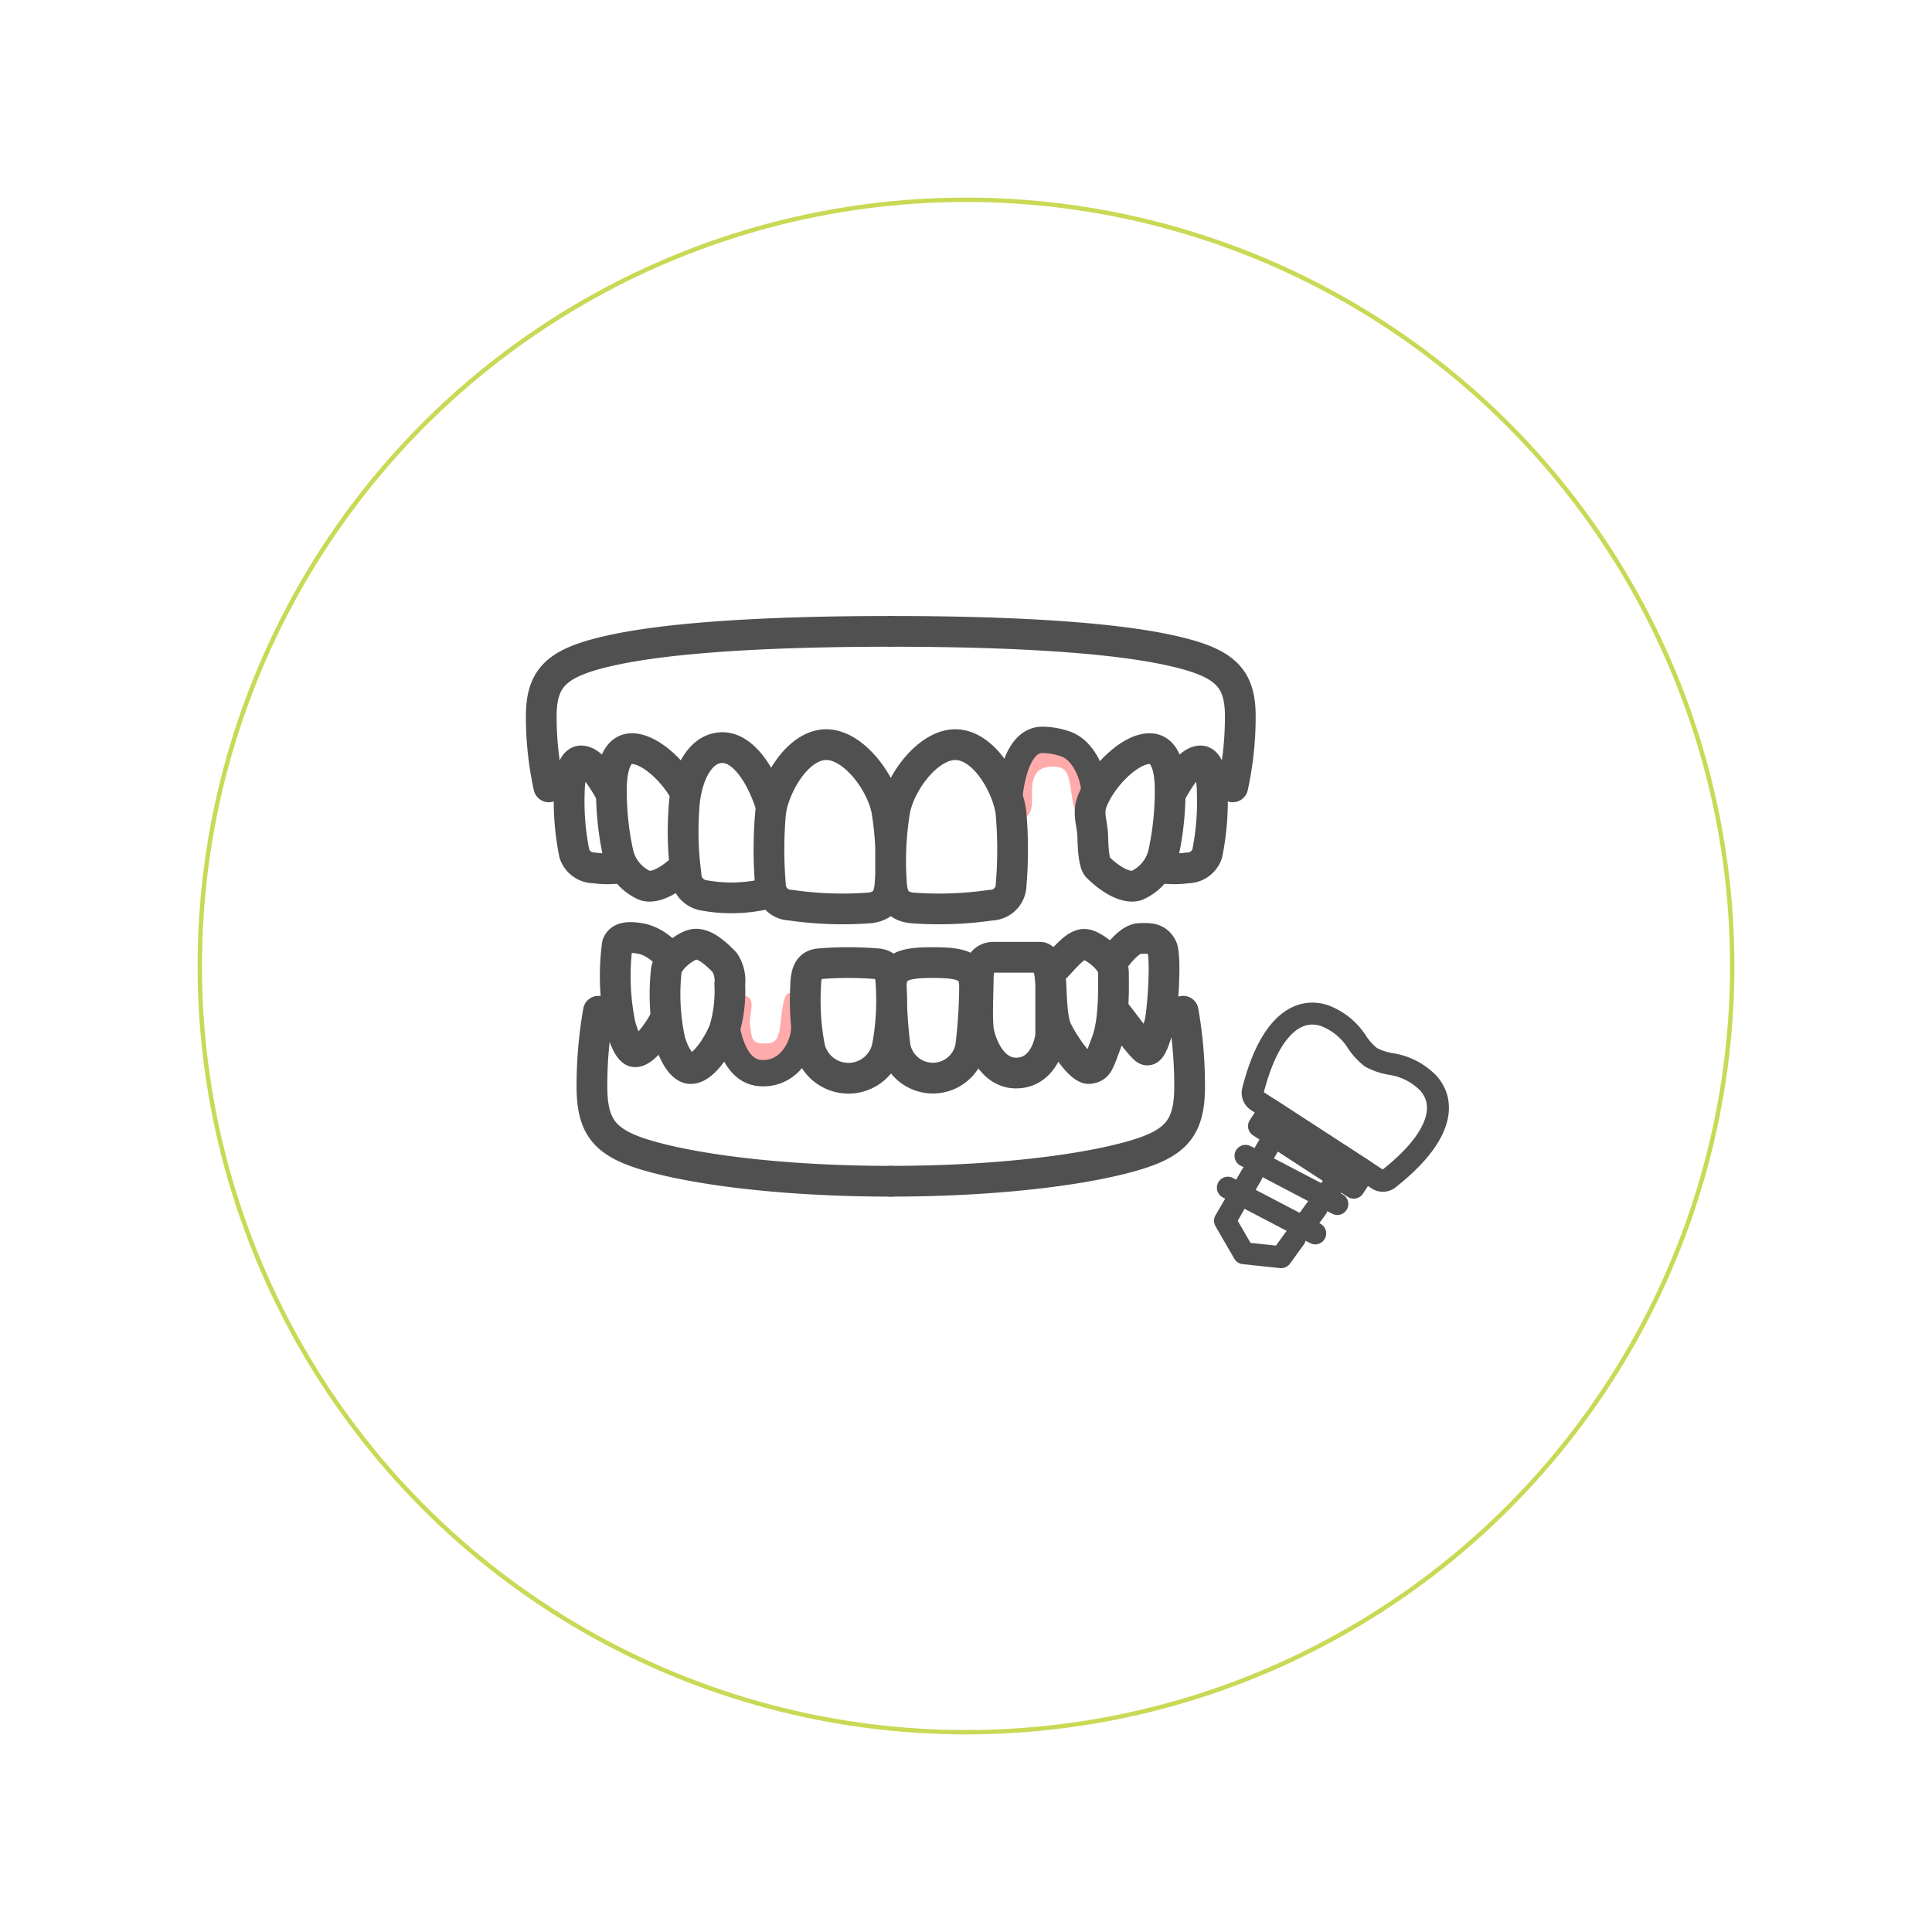 <svg xmlns="http://www.w3.org/2000/svg" xmlns:xlink="http://www.w3.org/1999/xlink" width="220" height="220" viewBox="0 0 220 220">
  <defs>
    <filter id="Ellipse_11" x="0" y="0" width="220" height="220" filterUnits="userSpaceOnUse">
      <feOffset input="SourceAlpha"/>
      <feGaussianBlur stdDeviation="7.5" result="blur"/>
      <feFlood flood-opacity="0.102"/>
      <feComposite operator="in" in2="blur"/>
      <feComposite in="SourceGraphic"/>
    </filter>
  </defs>
  <g id="Group_17918" data-name="Group 17918" transform="translate(-1166.5 -4903.5)">
    <g transform="matrix(1, 0, 0, 1, 1166.5, 4903.5)" filter="url(#Ellipse_11)">
      <g id="Ellipse_11-2" data-name="Ellipse 11" transform="translate(22.5 22.5)" fill="#fff" stroke="#c9d955" stroke-width="0.5">
        <circle cx="87.5" cy="87.5" r="87.5" stroke="none"/>
        <circle cx="87.5" cy="87.5" r="87.25" fill="none"/>
      </g>
    </g>
    <g id="Group_106" data-name="Group 106" transform="translate(1228.135 4975.396)">
      <path id="Path_193" data-name="Path 193" d="M1.919,8.992c2.012-.5.672-2.732.556-4.056s.176-2.1,1.577-2.53,1.86.035,2.4,1.041,1.7,4.956,2.579,3.2S6.9-1.3,2.729.243-.092,9.494,1.919,8.992Z" transform="translate(54.706 12.093) rotate(14)" fill="#ffabab"/>
      <path id="Path_194" data-name="Path 194" d="M2.274.021c1.87.466.245,2.222.136,3.453s-.48,2.016.823,2.413,1.7.115,2.2-.821S7.091-.2,7.907,1.425,6.067,9.991,2.186,8.56.4-.446,2.274.021Z" transform="translate(20.599 41.991) rotate(-14)" fill="#ffabab"/>
      <g id="Group_54" data-name="Group 54">
        <path id="Path_118" data-name="Path 118" d="M496.331,472.82a49.178,49.178,0,0,1,.737,8.571c0,4.737-1.546,6.5-6.58,7.925-5.965,1.694-16.027,2.863-27.449,2.863" transform="translate(-423.239 -429.566)" fill="none" stroke="#505050" stroke-linecap="round" stroke-linejoin="round" stroke-width="3.5"/>
        <path id="Path_119" data-name="Path 119" d="M73.193,472.82a49.171,49.171,0,0,0-.737,8.571c0,4.737,1.546,6.5,6.58,7.925,5.965,1.694,16.027,2.863,27.449,2.863" transform="translate(-66.685 -429.566)" fill="none" stroke="#505050" stroke-linecap="round" stroke-linejoin="round" stroke-width="3.5"/>
        <path id="Path_120" data-name="Path 120" d="M109.836,379.665c-.562-.783-2.069-2.707-4.1-3.082-1.669-.309-2.422-.029-2.673.687a27.647,27.647,0,0,0,.358,9.262c.366,1.211.891,2.648,1.491,2.9,1.035.436,3.362-2.842,3.794-4.169.226-.695,1.129-5.6,1.129-5.6" transform="translate(-94.407 -341.6)" fill="#fff"/>
        <path id="Path_121" data-name="Path 121" d="M109.836,379.665c-.562-.783-2.069-2.707-4.1-3.082-1.669-.309-2.422-.029-2.673.687a27.647,27.647,0,0,0,.358,9.262c.366,1.211.891,2.648,1.491,2.9,1.035.436,3.362-2.842,3.794-4.169C108.934,384.57,109.836,379.665,109.836,379.665Z" transform="translate(-94.407 -341.6)" fill="none" stroke="#505050" stroke-linecap="round" stroke-linejoin="round" stroke-width="3.5"/>
        <path id="Path_122" data-name="Path 122" d="M7.073,23.918a37.3,37.3,0,0,1-.862-8.045c0-4.447,1.808-6.1,7.7-7.439,6.976-1.59,18.745-2.224,32.1-2.224" transform="translate(-6.211 -6.211)" fill="none" stroke="#505050" stroke-linecap="round" stroke-linejoin="round" stroke-width="3.5"/>
        <path id="Path_123" data-name="Path 123" d="M44.23,175.533c-1.12-.1-1.405,2.042-1.428,3.534a29.9,29.9,0,0,0,.576,7.018,2.366,2.366,0,0,0,2.256,1.624A10.2,10.2,0,0,0,49.2,187.6c.4-.1.171-2.729-.043-3.753a12.49,12.49,0,0,0-.853-3.177c-.821-1.5-2.457-5-4.072-5.138" transform="translate(-39.61 -160.778)" fill="#fff"/>
        <path id="Path_124" data-name="Path 124" d="M44.23,175.533c-1.12-.1-1.405,2.042-1.428,3.534a29.9,29.9,0,0,0,.576,7.018,2.366,2.366,0,0,0,2.256,1.624A10.2,10.2,0,0,0,49.2,187.6c.4-.1.171-2.729-.043-3.753a12.49,12.49,0,0,0-.853-3.177C47.481,179.17,45.845,175.674,44.23,175.533Z" transform="translate(-39.61 -160.778)" fill="none" stroke="#505050" stroke-linecap="round" stroke-linejoin="round" stroke-width="3.5"/>
        <path id="Path_125" data-name="Path 125" d="M100.221,159.457c-1.513.015-2.314,1.692-2.313,4.708a33.262,33.262,0,0,0,.724,7.052,5.332,5.332,0,0,0,3.094,3.831c.97.326,2.656-.36,4.433-2.1.426-.416.528-2.142.561-3.488.039-1.572.659-2.625,0-4.171-1.217-2.872-4.321-5.857-6.5-5.835" transform="translate(-89.919 -146.105)" fill="#fff"/>
        <path id="Path_126" data-name="Path 126" d="M100.221,159.457c-1.513.015-2.314,1.692-2.313,4.708a33.262,33.262,0,0,0,.724,7.052,5.332,5.332,0,0,0,3.094,3.831c.97.326,2.656-.36,4.433-2.1.426-.416.528-2.142.561-3.488.039-1.572.659-2.625,0-4.171C105.506,162.42,102.4,159.435,100.221,159.457Z" transform="translate(-89.919 -146.105)" fill="none" stroke="#505050" stroke-linecap="round" stroke-linejoin="round" stroke-width="3.5"/>
        <path id="Path_127" data-name="Path 127" d="M196.265,158.133c-2.867,0-4.263,3.791-4.4,7.009a35.853,35.853,0,0,0,.234,7.389,2.42,2.42,0,0,0,1.927,2.405,17.369,17.369,0,0,0,6.766-.054,2.1,2.1,0,0,0,1.693-2.368,26.188,26.188,0,0,0-.194-5.935c-1.246-5.218-3.669-8.448-6.026-8.446" transform="translate(-175.621 -144.897)" fill="#fff"/>
        <path id="Path_128" data-name="Path 128" d="M196.265,158.133c-2.867,0-4.263,3.791-4.4,7.009a35.853,35.853,0,0,0,.234,7.389,2.42,2.42,0,0,0,1.927,2.405,17.369,17.369,0,0,0,6.766-.054,2.1,2.1,0,0,0,1.693-2.368,26.188,26.188,0,0,0-.194-5.935C201.045,161.361,198.622,158.131,196.265,158.133Z" transform="translate(-175.621 -144.897)" fill="none" stroke="#505050" stroke-linecap="round" stroke-linejoin="round" stroke-width="3.5"/>
        <path id="Path_129" data-name="Path 129" d="M317.223,161.722c-.628-3.256-3.908-7.638-7.07-7.466-3.355.183-5.93,5.166-6.17,7.887a48.067,48.067,0,0,0,0,8.119,2.327,2.327,0,0,0,2.286,2.267,40.881,40.881,0,0,0,9.075.307c1.8-.244,2.152-1.36,2.255-2.712a35.305,35.305,0,0,0-.376-8.4" transform="translate(-277.883 -141.354)" fill="#fff"/>
        <path id="Path_130" data-name="Path 130" d="M317.223,161.722c-.628-3.256-3.908-7.638-7.07-7.466-3.355.183-5.93,5.166-6.17,7.887a48.067,48.067,0,0,0,0,8.119,2.327,2.327,0,0,0,2.286,2.267,40.881,40.881,0,0,0,9.075.307c1.8-.244,2.152-1.36,2.255-2.712A35.305,35.305,0,0,0,317.223,161.722Z" transform="translate(-277.883 -141.354)" fill="none" stroke="#505050" stroke-linecap="round" stroke-linejoin="round" stroke-width="3.5"/>
        <path id="Path_131" data-name="Path 131" d="M501.977,23.918a37.3,37.3,0,0,0,.862-8.045c0-4.447-1.808-6.1-7.7-7.439-6.976-1.59-18.745-2.224-32.1-2.224" transform="translate(-423.239 -6.211)" fill="none" stroke="#505050" stroke-linecap="round" stroke-linejoin="round" stroke-width="3.5"/>
        <path id="Path_132" data-name="Path 132" d="M812.505,175.533c1.12-.1,1.405,2.042,1.428,3.534a29.892,29.892,0,0,1-.576,7.018,2.366,2.366,0,0,1-2.256,1.624,10.2,10.2,0,0,1-3.564-.108c-.4-.1-.171-2.729.043-3.753a12.49,12.49,0,0,1,.853-3.177c.821-1.5,2.457-5,4.072-5.138" transform="translate(-737.525 -160.778)" fill="#fff"/>
        <path id="Path_133" data-name="Path 133" d="M812.505,175.533c1.12-.1,1.405,2.042,1.428,3.534a29.892,29.892,0,0,1-.576,7.018,2.366,2.366,0,0,1-2.256,1.624,10.2,10.2,0,0,1-3.564-.108c-.4-.1-.171-2.729.043-3.753a12.49,12.49,0,0,1,.853-3.177C809.254,179.17,810.89,175.674,812.505,175.533Z" transform="translate(-737.525 -160.778)" fill="none" stroke="#505050" stroke-linecap="round" stroke-linejoin="round" stroke-width="3.5"/>
        <path id="Path_134" data-name="Path 134" d="M730.356,159.457c1.513.015,2.314,1.692,2.313,4.708a33.261,33.261,0,0,1-.724,7.052,5.332,5.332,0,0,1-3.094,3.831c-.97.326-2.656-.36-4.433-2.1-.426-.416-.528-2.142-.561-3.488-.039-1.572-.659-2.625,0-4.171,1.217-2.872,4.321-5.857,6.5-5.835" transform="translate(-661.058 -146.105)" fill="#fff"/>
        <path id="Path_135" data-name="Path 135" d="M730.356,159.457c1.513.015,2.314,1.692,2.313,4.708a33.261,33.261,0,0,1-.724,7.052,5.332,5.332,0,0,1-3.094,3.831c-.97.326-2.656-.36-4.433-2.1-.426-.416-.528-2.142-.561-3.488-.039-1.572-.659-2.625,0-4.171C725.071,162.42,728.175,159.435,730.356,159.457Z" transform="translate(-661.058 -146.105)" fill="none" stroke="#505050" stroke-linecap="round" stroke-linejoin="round" stroke-width="3.5"/>
        <path id="Path_138" data-name="Path 138" d="M463.4,161.722c.628-3.256,3.908-7.638,7.07-7.466,3.355.183,5.93,5.166,6.17,7.887a48.07,48.07,0,0,1,0,8.119,2.327,2.327,0,0,1-2.286,2.267,40.881,40.881,0,0,1-9.075.307c-1.8-.244-2.152-1.36-2.255-2.712a35.31,35.31,0,0,1,.376-8.4" transform="translate(-423.141 -141.354)" fill="#fff"/>
        <path id="Path_139" data-name="Path 139" d="M463.4,161.722c.628-3.256,3.908-7.638,7.07-7.466,3.355.183,5.93,5.166,6.17,7.887a48.07,48.07,0,0,1,0,8.119,2.327,2.327,0,0,1-2.286,2.267,40.881,40.881,0,0,1-9.075.307c-1.8-.244-2.152-1.36-2.255-2.712A35.31,35.31,0,0,1,463.4,161.722Z" transform="translate(-423.141 -141.354)" fill="none" stroke="#505050" stroke-linecap="round" stroke-linejoin="round" stroke-width="3.5"/>
        <path id="Path_140" data-name="Path 140" d="M174.716,387.275c-1.3-1.367-2.562-2.284-3.6-2.029s-2.872,1.751-3.038,2.931a24.975,24.975,0,0,0,.413,7.995c.477,1.68,1.389,3.123,2.277,3.19,1.41.107,3.062-2.382,3.889-4.31a15.283,15.283,0,0,0,.646-5.261,3.771,3.771,0,0,0-.582-2.516" transform="translate(-153.838 -349.583)" fill="#fff"/>
        <path id="Path_141" data-name="Path 141" d="M174.716,387.275c-1.3-1.367-2.562-2.284-3.6-2.029s-2.872,1.751-3.038,2.931a24.975,24.975,0,0,0,.413,7.995c.477,1.68,1.389,3.123,2.277,3.19,1.41.107,3.062-2.382,3.889-4.31a15.283,15.283,0,0,0,.646-5.261A3.771,3.771,0,0,0,174.716,387.275Z" transform="translate(-153.838 -349.583)" fill="none" stroke="#505050" stroke-linecap="round" stroke-linejoin="round" stroke-width="3.5"/>
        <path id="Path_142" data-name="Path 142" d="M468.325,409.263c3.112,0,4.746.327,4.746,2.708a58.751,58.751,0,0,1-.444,6.888,4.377,4.377,0,0,1-8.6,0,58.755,58.755,0,0,1-.444-6.888c0-2.381,1.634-2.708,4.746-2.708" transform="translate(-423.732 -371.547)" fill="#fff"/>
        <path id="Path_143" data-name="Path 143" d="M468.325,409.263c3.112,0,4.746.327,4.746,2.708a58.751,58.751,0,0,1-.444,6.888,4.377,4.377,0,0,1-8.6,0,58.755,58.755,0,0,1-.444-6.888C463.579,409.59,465.213,409.263,468.325,409.263Z" transform="translate(-423.732 -371.547)" fill="none" stroke="#505050" stroke-linecap="round" stroke-linejoin="round" stroke-width="3.5"/>
        <path id="Path_144" data-name="Path 144" d="M744.31,381.279c.557-.783,2.381-3.572,3.742-3.657s2.126,0,2.636,1.021.085,7.738-.34,8.929-.85,2.976-1.446,2.721-3.207-4-3.73-4.507-.862-4.507-.862-4.507" transform="translate(-680.004 -342.64)" fill="#fff"/>
        <path id="Path_145" data-name="Path 145" d="M744.31,381.279c.557-.783,2.381-3.572,3.742-3.657s2.126,0,2.636,1.021.085,7.738-.34,8.929-.85,2.976-1.446,2.721-3.207-4-3.73-4.507S744.31,381.279,744.31,381.279Z" transform="translate(-680.004 -342.64)" fill="none" stroke="#505050" stroke-linecap="round" stroke-linejoin="round" stroke-width="3.5"/>
        <path id="Path_146" data-name="Path 146" d="M578.315,402.286h5.357c.6,0,1.19,1.361,1.19,3.146v5.612c0,.68-.68,4.252-3.741,4.422s-4.337-3.572-4.507-5.017,0-4.847,0-5.953.507-2.211,1.7-2.211" transform="translate(-526.85 -365.177)" fill="#fff"/>
        <path id="Path_147" data-name="Path 147" d="M578.315,402.286h5.357c.6,0,1.19,1.361,1.19,3.146v5.612c0,.68-.68,4.252-3.741,4.422s-4.337-3.572-4.507-5.017,0-4.847,0-5.953S577.121,402.286,578.315,402.286Z" transform="translate(-526.85 -365.177)" fill="none" stroke="#505050" stroke-linecap="round" stroke-linejoin="round" stroke-width="3.5"/>
        <path id="Path_148" data-name="Path 148" d="M671.936,387.832c1.269-1.367,2.381-2.721,3.4-2.466s3.061,1.871,3.061,3.061.17,5.527-.765,7.993-.935,2.891-1.956,3.061-3.061-2.976-3.742-4.422-.569-4.987-.722-5.882.19-.772.722-1.346" transform="translate(-613.243 -349.704)" fill="#fff"/>
        <path id="Path_149" data-name="Path 149" d="M671.936,387.832c1.269-1.367,2.381-2.721,3.4-2.466s3.061,1.871,3.061,3.061.17,5.527-.765,7.993-.935,2.891-1.956,3.061-3.061-2.976-3.742-4.422-.569-4.987-.722-5.882S671.4,388.407,671.936,387.832Z" transform="translate(-613.243 -349.704)" fill="none" stroke="#505050" stroke-linecap="round" stroke-linejoin="round" stroke-width="3.5"/>
        <path id="Path_150" data-name="Path 150" d="M361.2,411.923c-.036-1.465-.32-2.423-1.567-2.524-1.141-.092-2.243-.135-3.3-.135s-2.16.042-3.3.135c-1.247.1-1.531,1.059-1.567,2.524a28.6,28.6,0,0,0,.446,6.968,4.532,4.532,0,0,0,8.845,0,28.6,28.6,0,0,0,.446-6.968" transform="translate(-321.359 -371.548)" fill="#fff"/>
        <path id="Path_151" data-name="Path 151" d="M361.2,411.923c-.036-1.465-.32-2.423-1.567-2.524-1.141-.092-2.243-.135-3.3-.135s-2.16.042-3.3.135c-1.247.1-1.531,1.059-1.567,2.524a28.6,28.6,0,0,0,.446,6.968,4.532,4.532,0,0,0,8.845,0A28.6,28.6,0,0,0,361.2,411.923Z" transform="translate(-321.359 -371.548)" fill="none" stroke="#505050" stroke-linecap="round" stroke-linejoin="round" stroke-width="3.5"/>
        <path id="Path_157" data-name="Path 157" d="M1300.759,1955.746s.266-7.063,3.671-7.268a8.042,8.042,0,0,1,3,.545c2.006.872,3.072,3.692,3.072,5.5" transform="translate(-1247.519 -1936.123)" fill="none" stroke="#505050" stroke-linecap="round" stroke-linejoin="round" stroke-width="3"/>
        <path id="Path_161" data-name="Path 161" d="M1300.692,1948.667s.443,5.667,3.9,5.933,5.027-3.245,5.027-5.048" transform="translate(-1279.679 -1904.304)" fill="none" stroke="#505050" stroke-linecap="round" stroke-linejoin="round" stroke-width="3"/>
        <g id="Group_53" data-name="Group 53" transform="matrix(0.839, 0.545, -0.545, 0.839, 86.45, 41.739)">
          <line id="Line_7" data-name="Line 7" x1="11.753" y2="1.097" transform="translate(4.546 17.383)" fill="none" stroke="#505050" stroke-linecap="round" stroke-linejoin="round" stroke-width="2.5"/>
          <line id="Line_8" data-name="Line 8" x1="11.172" y2="1.053" transform="translate(4.837 21.561)" fill="none" stroke="#505050" stroke-linecap="round" stroke-linejoin="round" stroke-width="2.5"/>
          <path id="Path_158" data-name="Path 158" d="M2.239,12.521H18.606a1.094,1.094,0,0,0,1.041-.752c.148-.453.293-.909.427-1.375C21.881,4.1,20.315.947,17.457.2A7.506,7.506,0,0,0,12.68.721a7.287,7.287,0,0,1-2.258.576A7.286,7.286,0,0,1,8.166.721,7.507,7.507,0,0,0,3.389.2C.531.947-1.035,4.1.772,10.394c.134.467.279.923.427,1.375A1.094,1.094,0,0,0,2.239,12.521Z" transform="translate(0 0)" fill="none" stroke="#505050" stroke-linecap="round" stroke-linejoin="round" stroke-width="2.5"/>
          <path id="Path_159" data-name="Path 159" d="M.178,3.517,0,0H8.741L8.6,2.731" transform="translate(6.052 14.806)" fill="none" stroke="#505050" stroke-linecap="round" stroke-linejoin="round" stroke-width="2.5"/>
          <line id="Line_9" data-name="Line 9" x1="0.132" y1="2.596" transform="translate(6.309 19.868)" fill="none" stroke="#505050" stroke-linecap="round" stroke-linejoin="round" stroke-width="2.5"/>
          <line id="Line_10" data-name="Line 10" x1="0.136" y2="2.692" transform="translate(14.444 19.017)" fill="none" stroke="#505050" stroke-linecap="round" stroke-linejoin="round" stroke-width="2.5"/>
          <rect id="Rectangle_81" data-name="Rectangle 81" width="12.862" height="2.285" transform="translate(3.992 12.521)" fill="none" stroke="#505050" stroke-linecap="round" stroke-linejoin="round" stroke-width="2.5"/>
          <path id="Path_160" data-name="Path 160" d="M7.85,0,7.715,2.673,3.909,4.608.1,2.674,0,.651" transform="translate(6.514 23.271)" fill="none" stroke="#505050" stroke-linecap="round" stroke-linejoin="round" stroke-width="2.5"/>
        </g>
      </g>
    </g>
  </g>
</svg>
